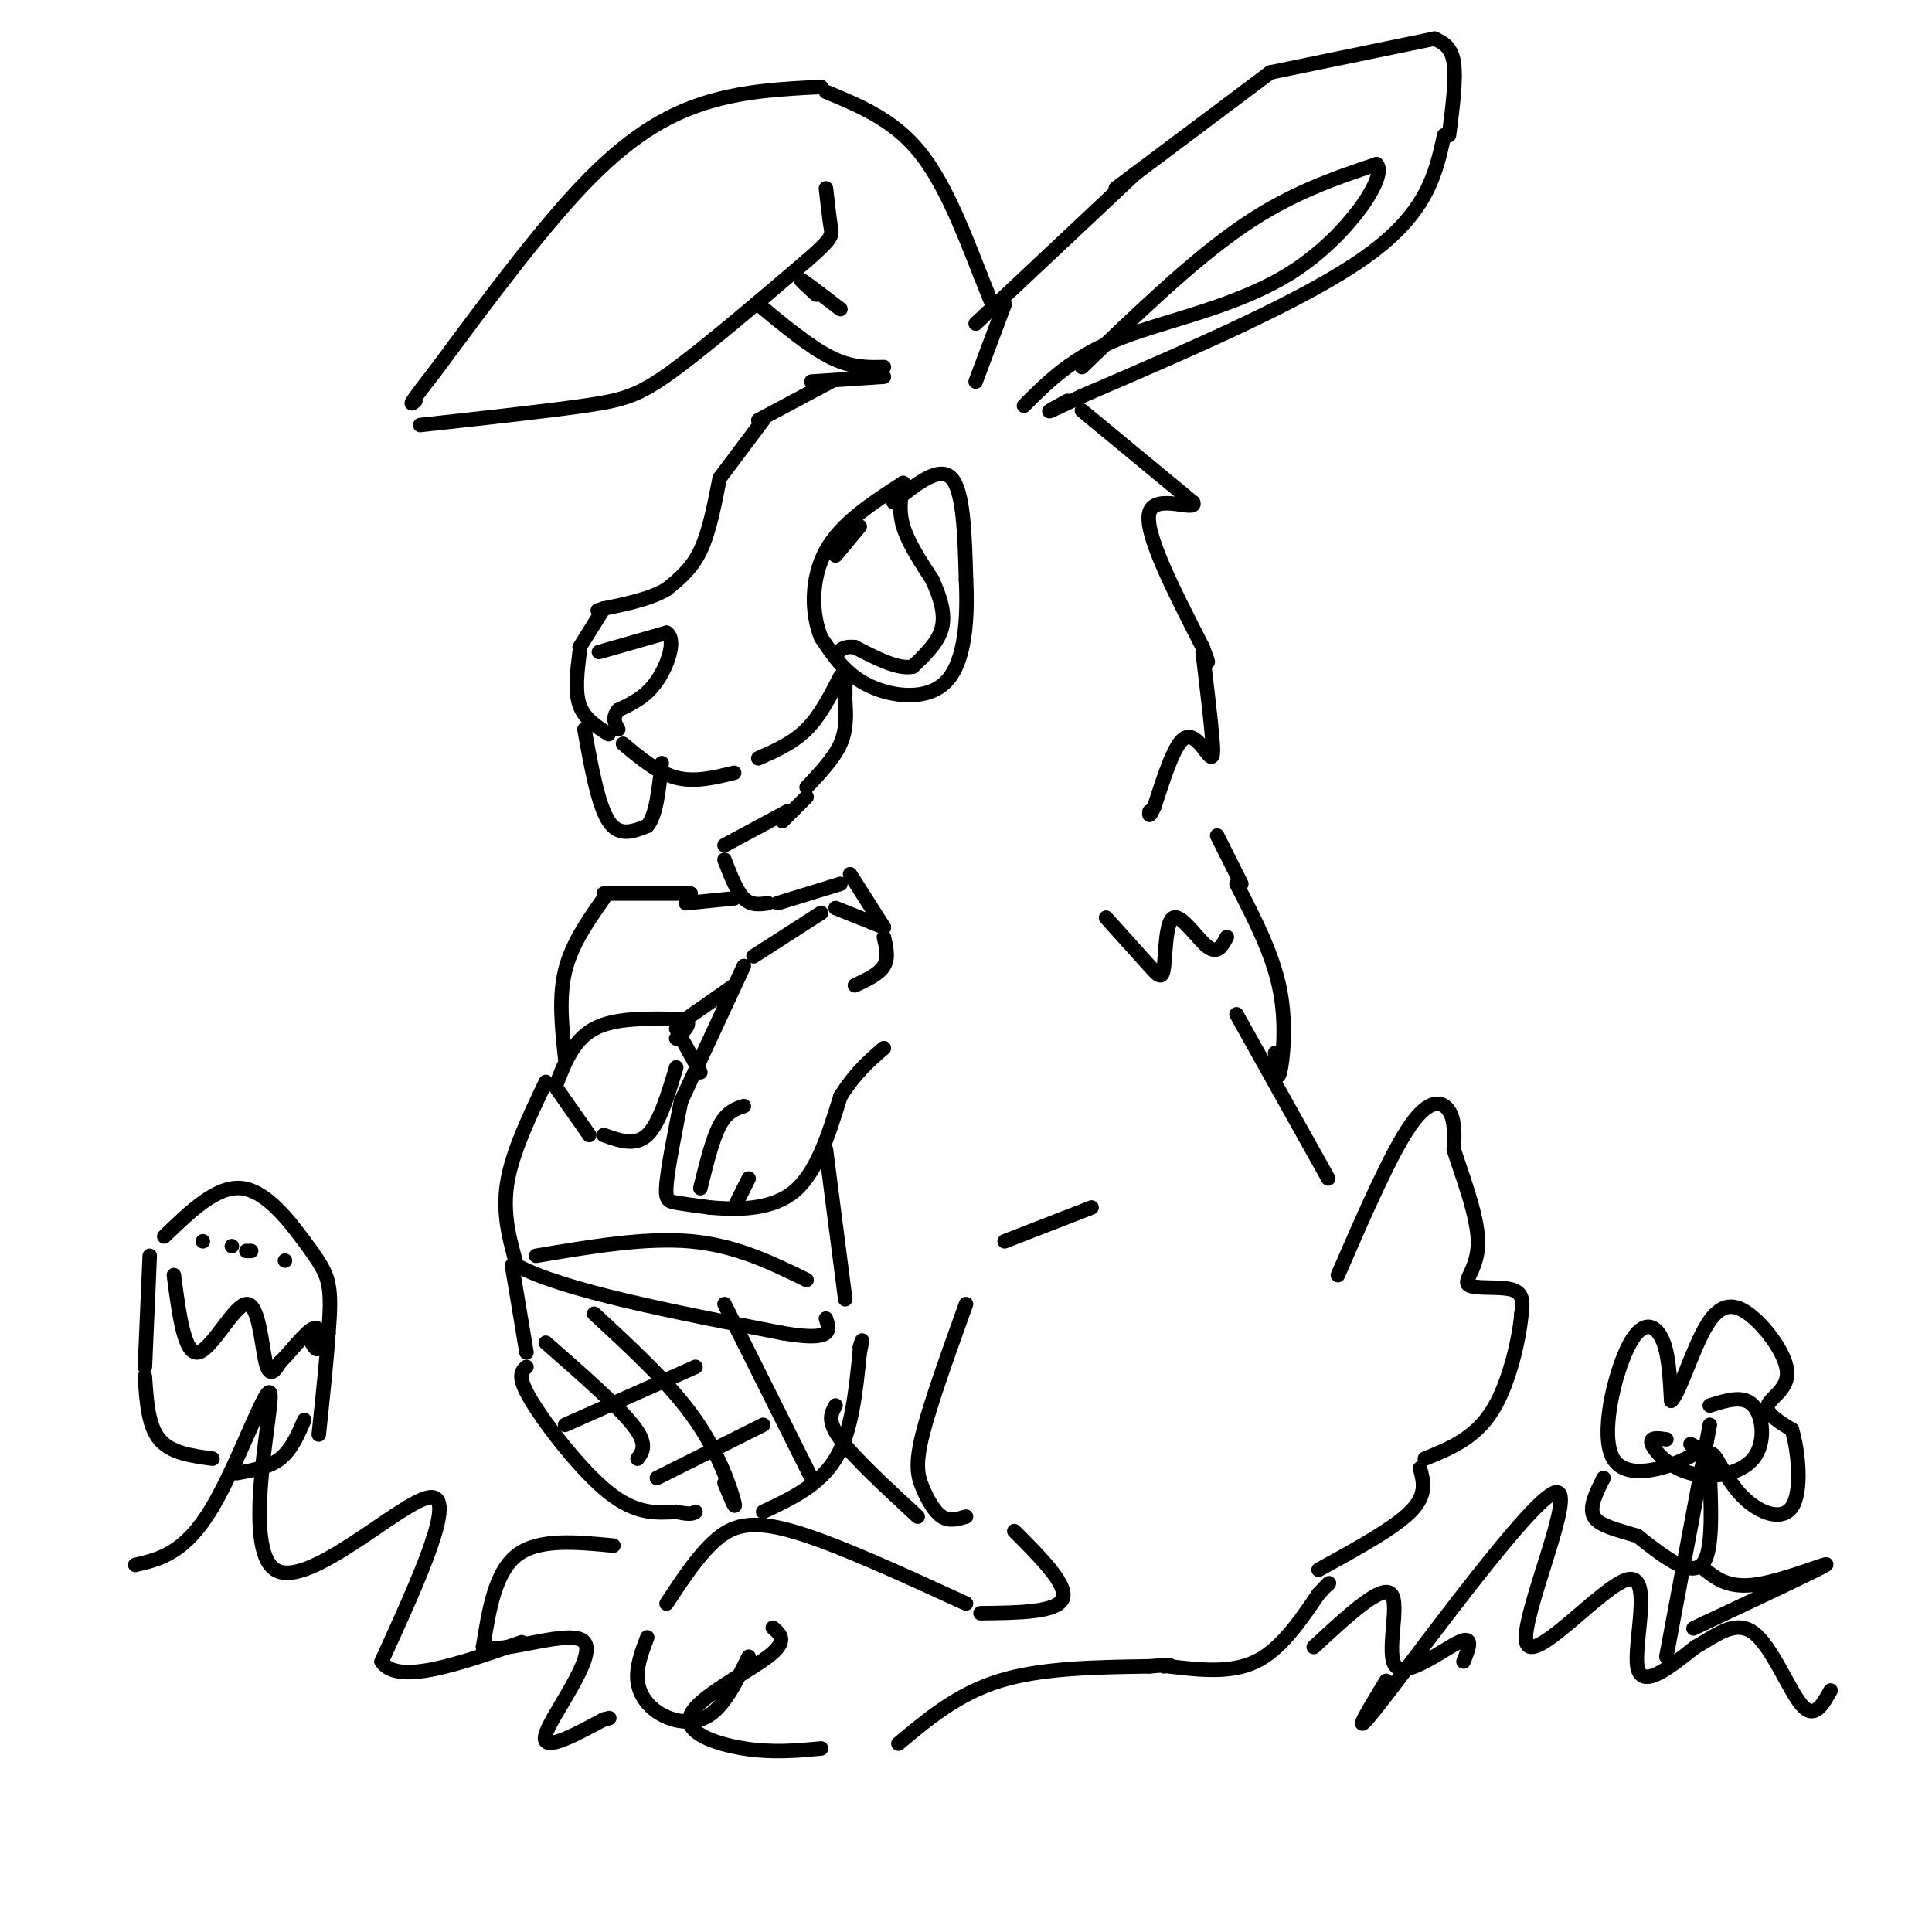 <svg viewBox='0 0 400 400' version='1.1' xmlns='http://www.w3.org/2000/svg' xmlns:xlink='http://www.w3.org/1999/xlink'><g fill='none' stroke='rgb(0,0,0)' stroke-width='3' stroke-linecap='round' stroke-linejoin='round'><path d='M202,79c0.000,0.000 6.000,-16.000 6,-16'/><path d='M202,67c0.000,0.000 33.000,-31.000 33,-31'/><path d='M231,39c0.000,0.000 32.000,-24.000 32,-24'/><path d='M263,15c0.000,0.000 34.000,-7.000 34,-7'/><path d='M297,8c1.750,0.833 3.500,1.667 4,5c0.500,3.333 -0.250,9.167 -1,15'/><path d='M299,28c-1.750,8.000 -3.500,16.000 -16,25c-12.500,9.000 -35.750,19.000 -59,29'/><path d='M224,82c-10.333,5.000 -6.667,3.000 -3,1'/><path d='M205,62c0.000,0.000 -2.000,-5.000 -2,-5'/><path d='M203,57c-3.833,-9.833 -7.667,-19.667 -13,-26c-5.333,-6.333 -12.167,-9.167 -19,-12'/><path d='M170,18c-7.644,0.378 -15.289,0.756 -23,3c-7.711,2.244 -15.489,6.356 -25,16c-9.511,9.644 -20.756,24.822 -32,40'/><path d='M90,77c-6.000,7.667 -5.000,6.833 -4,6'/><path d='M87,88c12.978,-1.422 25.956,-2.844 34,-4c8.044,-1.156 11.156,-2.044 18,-7c6.844,-4.956 17.422,-13.978 28,-23'/><path d='M167,54c5.511,-4.778 5.289,-5.222 5,-7c-0.289,-1.778 -0.644,-4.889 -1,-8'/><path d='M157,63c5.333,4.417 10.667,8.833 15,11c4.333,2.167 7.667,2.083 11,2'/><path d='M183,78c0.000,0.000 -15.000,1.000 -15,1'/><path d='M172,79c0.000,0.000 -15.000,8.000 -15,8'/><path d='M158,87c0.000,0.000 -9.000,12.000 -9,12'/><path d='M149,99c-1.083,5.583 -2.167,11.167 -4,15c-1.833,3.833 -4.417,5.917 -7,8'/><path d='M138,122c-3.333,2.000 -8.167,3.000 -13,4'/><path d='M125,126c-2.167,0.667 -1.083,0.333 0,0'/><path d='M125,126c0.000,0.000 -5.000,8.000 -5,8'/><path d='M120,135c-0.500,4.083 -1.000,8.167 0,11c1.000,2.833 3.500,4.417 6,6'/><path d='M129,154c3.583,3.000 7.167,6.000 11,7c3.833,1.000 7.917,0.000 12,-1'/><path d='M157,157c3.583,-1.583 7.167,-3.167 10,-6c2.833,-2.833 4.917,-6.917 7,-11'/><path d='M175,139c0.000,0.000 0.000,5.000 0,5'/><path d='M175,145c0.167,3.000 0.333,6.000 -1,9c-1.333,3.000 -4.167,6.000 -7,9'/><path d='M121,151c1.417,7.833 2.833,15.667 5,19c2.167,3.333 5.083,2.167 8,1'/><path d='M134,171c1.833,-2.000 2.417,-7.500 3,-13'/><path d='M124,135c0.000,0.000 14.000,-4.000 14,-4'/><path d='M138,131c2.089,1.333 0.311,6.667 -2,10c-2.311,3.333 -5.156,4.667 -8,6'/><path d='M128,147c-1.333,1.667 -0.667,2.833 0,4'/><path d='M173,115c0.000,0.000 5.000,-6.000 5,-6'/><path d='M185,104c4.750,-3.833 9.500,-7.667 12,-5c2.500,2.667 2.750,11.833 3,21'/><path d='M200,120c0.393,7.821 -0.125,16.875 -4,21c-3.875,4.125 -11.107,3.321 -16,1c-4.893,-2.321 -7.446,-6.161 -10,-10'/><path d='M170,132c-2.044,-4.933 -2.156,-12.267 1,-18c3.156,-5.733 9.578,-9.867 16,-14'/><path d='M187,100c-0.500,2.833 -1.000,5.667 0,9c1.000,3.333 3.500,7.167 6,11'/><path d='M193,120c1.644,3.578 2.756,7.022 2,10c-0.756,2.978 -3.378,5.489 -6,8'/><path d='M189,138c-3.000,0.667 -7.500,-1.667 -12,-4'/><path d='M177,134c-2.667,-0.333 -3.333,0.833 -4,2'/><path d='M224,85c0.000,0.000 23.000,19.000 23,19'/><path d='M247,104c1.089,2.156 -7.689,-1.956 -9,2c-1.311,3.956 4.844,15.978 11,28'/><path d='M249,134c1.833,4.833 0.917,2.917 0,1'/><path d='M249,135c0.845,7.095 1.690,14.190 2,18c0.310,3.810 0.083,4.333 -1,3c-1.083,-1.333 -3.024,-4.524 -5,-3c-1.976,1.524 -3.988,7.762 -6,14'/><path d='M239,167c-1.167,2.500 -1.083,1.750 -1,1'/><path d='M252,173c0.000,0.000 5.000,10.000 5,10'/><path d='M256,183c3.778,7.311 7.556,14.622 9,22c1.444,7.378 0.556,14.822 0,17c-0.556,2.178 -0.778,-0.911 -1,-4'/><path d='M256,210c0.000,0.000 19.000,34.000 19,34'/><path d='M183,192c0.000,0.000 -10.000,-4.000 -10,-4'/><path d='M170,189c0.000,0.000 -14.000,9.000 -14,9'/><path d='M154,200c0.000,0.000 -13.000,28.000 -13,28'/><path d='M141,228c-1.333,6.756 -2.667,13.511 -3,17c-0.333,3.489 0.333,3.711 2,4c1.667,0.289 4.333,0.644 7,1'/><path d='M147,250c4.422,0.378 11.978,0.822 17,-3c5.022,-3.822 7.511,-11.911 10,-20'/><path d='M174,227c3.167,-5.000 6.083,-7.500 9,-10'/><path d='M115,225c1.833,-4.833 3.667,-9.667 8,-12c4.333,-2.333 11.167,-2.167 18,-2'/><path d='M141,211c2.833,0.333 0.917,2.167 -1,4'/><path d='M140,213c0.000,0.000 5.000,9.000 5,9'/><path d='M171,238c0.000,0.000 4.000,31.000 4,31'/><path d='M113,224c-3.500,7.333 -7.000,14.667 -8,21c-1.000,6.333 0.500,11.667 2,17'/><path d='M107,262c9.500,5.167 32.250,9.583 55,14'/><path d='M162,276c10.667,1.833 9.833,-0.583 9,-3'/><path d='M111,260c11.333,-1.917 22.667,-3.833 32,-3c9.333,0.833 16.667,4.417 24,8'/><path d='M106,262c0.000,0.000 3.000,18.000 3,18'/><path d='M109,283c-1.044,0.933 -2.089,1.867 1,7c3.089,5.133 10.311,14.467 16,19c5.689,4.533 9.844,4.267 14,4'/><path d='M140,313c3.000,0.667 3.500,0.333 4,0'/><path d='M158,313c5.833,-2.750 11.667,-5.500 15,-11c3.333,-5.500 4.167,-13.750 5,-22'/><path d='M178,280c0.833,-3.833 0.417,-2.417 0,-1'/><path d='M150,270c0.000,0.000 18.000,36.000 18,36'/><path d='M123,272c7.933,7.311 15.867,14.622 21,22c5.133,7.378 7.467,14.822 8,17c0.533,2.178 -0.733,-0.911 -2,-4'/><path d='M113,278c7.417,6.500 14.833,13.000 18,17c3.167,4.000 2.083,5.500 1,7'/><path d='M117,295c0.000,0.000 27.000,-12.000 27,-12'/><path d='M136,306c0.000,0.000 22.000,-11.000 22,-11'/><path d='M143,185c0.000,0.000 -18.000,0.000 -18,0'/><path d='M125,186c-3.333,4.750 -6.667,9.500 -8,15c-1.333,5.500 -0.667,11.750 0,18'/><path d='M154,229c-1.750,0.583 -3.500,1.167 -5,4c-1.500,2.833 -2.750,7.917 -4,13'/><path d='M155,244c0.000,0.000 -3.000,6.000 -3,6'/><path d='M115,225c0.000,0.000 7.000,10.000 7,10'/><path d='M125,235c3.250,1.167 6.500,2.333 9,0c2.500,-2.333 4.250,-8.167 6,-14'/><path d='M142,211c0.000,0.000 10.000,-7.000 10,-7'/><path d='M142,187c0.000,0.000 10.000,-1.000 10,-1'/><path d='M167,165c0.000,0.000 -5.000,5.000 -5,5'/><path d='M163,168c0.000,0.000 -13.000,7.000 -13,7'/><path d='M150,178c1.250,3.250 2.500,6.500 4,8c1.500,1.500 3.250,1.250 5,1'/><path d='M161,187c0.000,0.000 13.000,-4.000 13,-4'/><path d='M176,181c0.000,0.000 7.000,11.000 7,11'/><path d='M183,194c0.500,2.167 1.000,4.333 0,6c-1.000,1.667 -3.500,2.833 -6,4'/><path d='M226,250c0.000,0.000 -18.000,7.000 -18,7'/><path d='M200,270c-3.714,10.345 -7.429,20.690 -9,27c-1.571,6.310 -1.000,8.583 0,11c1.000,2.417 2.429,4.976 4,6c1.571,1.024 3.286,0.512 5,0'/><path d='M210,317c5.583,5.583 11.167,11.167 10,14c-1.167,2.833 -9.083,2.917 -17,3'/><path d='M200,332c-13.644,-6.267 -27.289,-12.533 -36,-15c-8.711,-2.467 -12.489,-1.133 -16,2c-3.511,3.133 -6.756,8.067 -10,13'/><path d='M134,339c-1.161,3.083 -2.321,6.167 -2,9c0.321,2.833 2.125,5.417 5,7c2.875,1.583 6.821,2.167 10,0c3.179,-2.167 5.589,-7.083 8,-12'/><path d='M160,337c1.619,1.387 3.238,2.774 -1,6c-4.238,3.226 -14.333,8.292 -16,12c-1.667,3.708 5.095,6.060 11,7c5.905,0.940 10.952,0.470 16,0'/><path d='M186,361c6.167,-5.167 12.333,-10.333 21,-13c8.667,-2.667 19.833,-2.833 31,-3'/><path d='M238,345c5.667,-0.500 4.333,-0.250 3,0'/><path d='M242,345c6.417,0.750 12.833,1.500 18,-1c5.167,-2.500 9.083,-8.250 13,-14'/><path d='M273,330c2.500,-2.667 2.250,-2.333 2,-2'/><path d='M277,264c5.467,-12.578 10.933,-25.156 15,-31c4.067,-5.844 6.733,-4.956 8,-3c1.267,1.956 1.133,4.978 1,8'/><path d='M301,238c1.545,4.995 4.909,13.483 5,19c0.091,5.517 -3.091,8.062 -2,9c1.091,0.938 6.455,0.268 9,1c2.545,0.732 2.273,2.866 2,5'/><path d='M315,272c-0.400,4.778 -2.400,14.222 -6,20c-3.600,5.778 -8.800,7.889 -14,10'/><path d='M294,304c0.750,2.750 1.500,5.500 -2,9c-3.500,3.500 -11.250,7.750 -19,12'/><path d='M173,291c-0.917,1.583 -1.833,3.167 1,7c2.833,3.833 9.417,9.917 16,16'/><path d='M127,320c-7.750,-0.750 -15.500,-1.500 -20,2c-4.500,3.500 -5.750,11.250 -7,19'/><path d='M100,341c4.286,1.548 18.500,-4.083 21,-1c2.500,3.083 -6.714,14.881 -8,19c-1.286,4.119 5.357,0.560 12,-3'/><path d='M125,356c2.000,-0.500 1.000,-0.250 0,0'/><path d='M28,324c5.163,-1.203 10.325,-2.405 16,-12c5.675,-9.595 11.861,-27.582 12,-23c0.139,4.582 -5.770,31.734 1,36c6.770,4.266 26.220,-14.352 32,-15c5.780,-0.648 -2.110,16.676 -10,34'/><path d='M79,344c3.167,5.000 16.083,0.500 29,-4'/><path d='M287,348c-4.317,7.111 -8.634,14.221 0,3c8.634,-11.221 30.220,-40.775 35,-42c4.780,-1.225 -7.244,25.878 -6,31c1.244,5.122 15.758,-11.736 21,-13c5.242,-1.264 1.212,13.068 2,18c0.788,4.932 6.394,0.466 12,-4'/><path d='M351,341c4.048,-2.226 8.167,-5.792 12,-3c3.833,2.792 7.381,11.940 10,15c2.619,3.060 4.310,0.030 6,-3'/><path d='M30,283c0.000,0.000 1.000,-23.000 1,-23'/><path d='M34,256c5.440,-5.262 10.881,-10.524 16,-10c5.119,0.524 9.917,6.833 13,11c3.083,4.167 4.452,6.190 5,9c0.548,2.810 0.274,6.405 0,10'/><path d='M68,276c-0.333,5.167 -1.167,13.083 -2,21'/><path d='M30,285c0.333,5.083 0.667,10.167 3,13c2.333,2.833 6.667,3.417 11,4'/><path d='M63,294c-1.333,3.083 -2.667,6.167 -5,8c-2.333,1.833 -5.667,2.417 -9,3'/><path d='M36,264c1.083,8.250 2.167,16.500 5,16c2.833,-0.500 7.417,-9.750 10,-10c2.583,-0.250 3.167,8.500 4,12c0.833,3.500 1.917,1.750 3,0'/><path d='M58,282c1.964,-1.845 5.375,-6.458 7,-7c1.625,-0.542 1.464,2.988 1,4c-0.464,1.012 -1.232,-0.494 -2,-2'/><path d='M42,257c0.000,0.000 0.000,0.000 0,0'/><path d='M48,258c0.000,0.000 0.000,0.000 0,0'/><path d='M51,259c0.000,0.000 1.000,0.000 1,0'/><path d='M59,261c0.000,0.000 0.000,0.000 0,0'/><path d='M224,76c11.417,-11.000 22.833,-22.000 33,-29c10.167,-7.000 19.083,-10.000 28,-13'/><path d='M285,34c2.393,2.298 -5.625,14.542 -17,22c-11.375,7.458 -26.107,10.131 -36,14c-9.893,3.869 -14.946,8.935 -20,14'/><path d='M174,64c-3.583,-2.750 -7.167,-5.500 -8,-6c-0.833,-0.500 1.083,1.250 3,3'/><path d='M345,343c0.000,0.000 9.000,-48.000 9,-48'/><path d='M354,291c3.478,-1.108 6.957,-2.217 9,0c2.043,2.217 2.651,7.759 0,11c-2.651,3.241 -8.560,4.180 -13,3c-4.440,-1.180 -7.411,-4.480 -8,-6c-0.589,-1.520 1.206,-1.260 3,-1'/><path d='M350,299c1.314,0.608 2.628,1.215 -1,3c-3.628,1.785 -12.199,4.746 -15,0c-2.801,-4.746 0.169,-17.201 3,-23c2.831,-5.799 5.523,-4.943 7,-2c1.477,2.943 1.738,7.971 2,13'/><path d='M346,290c1.500,-1.035 4.250,-10.123 7,-15c2.750,-4.877 5.500,-5.544 9,-3c3.500,2.544 7.750,8.300 8,12c0.250,3.700 -3.500,5.343 -4,7c-0.500,1.657 2.250,3.329 5,5'/><path d='M371,296c1.336,4.372 2.176,12.801 0,16c-2.176,3.199 -7.367,1.167 -11,-3c-3.633,-4.167 -5.709,-10.468 -6,-7c-0.291,3.468 1.203,16.705 -1,21c-2.203,4.295 -8.101,-0.353 -14,-5'/><path d='M339,318c-4.267,-1.311 -7.933,-2.089 -9,-4c-1.067,-1.911 0.467,-4.956 2,-8'/><path d='M353,325c2.533,1.978 5.067,3.956 11,3c5.933,-0.956 15.267,-4.844 14,-4c-1.267,0.844 -13.133,6.422 -25,12'/><path d='M353,336c-4.167,2.000 -2.083,1.000 0,0'/><path d='M272,341c7.030,-6.518 14.060,-13.036 16,-11c1.940,2.036 -1.208,12.625 1,15c2.208,2.375 9.774,-3.464 13,-5c3.226,-1.536 2.113,1.232 1,4'/><path d='M229,190c3.475,3.872 6.951,7.745 9,10c2.049,2.255 2.673,2.893 3,0c0.327,-2.893 0.357,-9.317 2,-10c1.643,-0.683 4.898,4.376 7,6c2.102,1.624 3.051,-0.188 4,-2'/></g>
</svg>